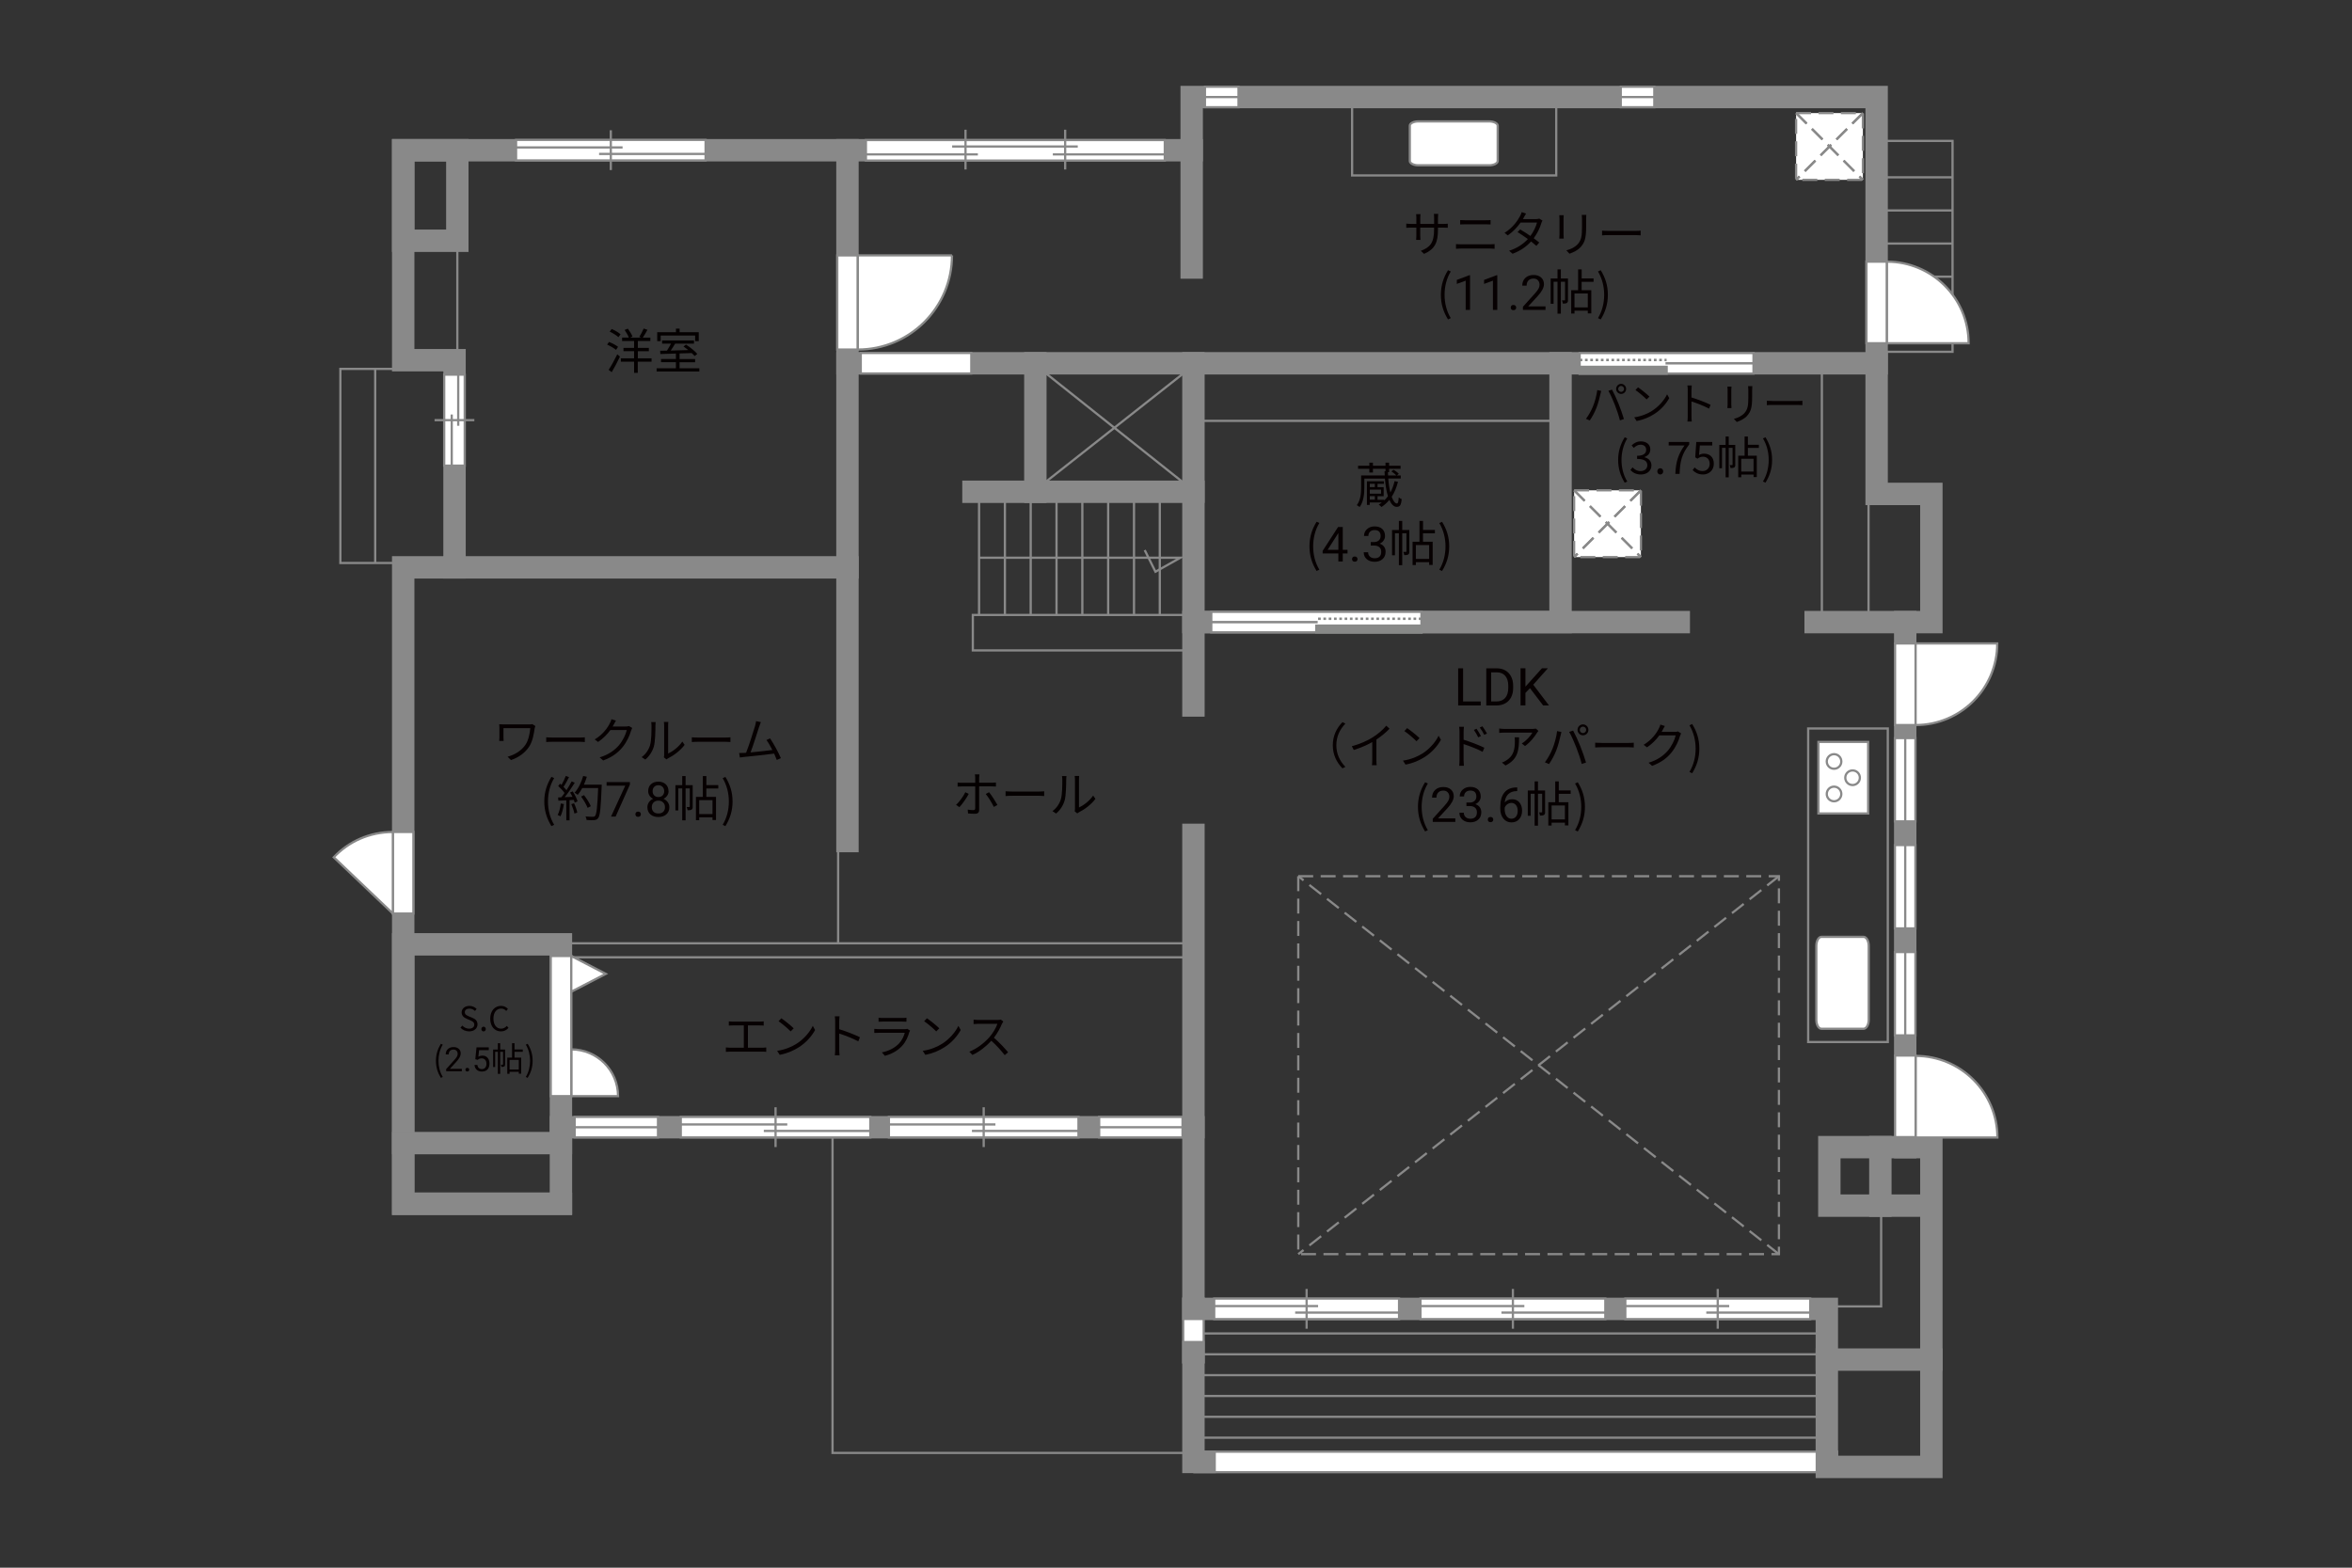 <?xml version="1.0" encoding="UTF-8"?>
<svg xmlns="http://www.w3.org/2000/svg" viewBox="0 0 630 420">
  <rect x="0" y="0" width="630" height="420" fill="#333333" stroke="none"/>
  <defs>
    <style>
      .cls-1 {
        fill: #040000;
      }

      .cls-2 {
        fill: #060001;
      }

      .cls-3, .cls-4, .cls-5, .cls-6 {
        fill: #fff;
      }

      .cls-7 {
        fill: #888988;
      }

      .cls-8, .cls-9, .cls-4, .cls-5, .cls-10, .cls-6 {
        stroke-width: .6px;
      }

      .cls-8, .cls-9, .cls-11, .cls-12, .cls-10, .cls-13, .cls-14 {
        fill: none;
      }

      .cls-8, .cls-9, .cls-6 {
        stroke-dasharray: 0 0 4 2;
      }

      .cls-8, .cls-5, .cls-11, .cls-10, .cls-14, .cls-6 {
        stroke: #898989;
      }

      .cls-9 {
        stroke: #898988;
      }

      .cls-4, .cls-12, .cls-13 {
        stroke: #888988;
      }

      .cls-11, .cls-12, .cls-13 {
        stroke-width: .65px;
      }

      .cls-13 {
        stroke-dasharray: 0 0 0 0 .71 0 0 .71;
      }

      .cls-14 {
        stroke-linecap: square;
        stroke-width: 6px;
      }
    </style>
  </defs>
  <g id="_レイヤー_1" data-name="レイヤー 1">
    <g>
      <path class="cls-2" d="m196.31,273.71h7.15c.39,0,.79-.04,1.1-.08v1.14c-.33-.04-.74-.05-1.1-.05h-3.12v5.98h3.82c.39,0,.74-.04,1.08-.08v1.18c-.35-.05-.82-.05-1.08-.05h-8.59c-.35,0-.74.01-1.14.05v-1.18c.39.05.79.08,1.14.08h3.67v-5.98h-2.93c-.25,0-.77.01-1.09.05v-1.14c.34.05.83.08,1.09.08Z"/>
      <path class="cls-2" d="m213.37,279.62c2-1.26,3.59-3.19,4.34-4.78l.62,1.11c-.88,1.62-2.41,3.39-4.37,4.63-1.3.82-2.94,1.61-5.11,2.02l-.69-1.07c2.28-.34,3.97-1.13,5.2-1.9Zm-.77-4.12l-.82.82c-.65-.68-2.28-2.07-3.24-2.72l.74-.79c.92.61,2.59,1.96,3.31,2.69Z"/>
      <path class="cls-2" d="m223.71,273.62c0-.36-.03-.95-.1-1.35h1.27c-.04.4-.09.96-.09,1.35v2.12c1.72.52,4.19,1.46,5.55,2.15l-.44,1.1c-1.42-.77-3.67-1.64-5.11-2.09.01,1.95.01,3.91.01,4.29,0,.4.03,1.1.08,1.53h-1.26c.06-.42.09-1.05.09-1.53v-7.57Z"/>
      <path class="cls-2" d="m243.58,276.46c-.35,1.29-.94,2.64-1.9,3.69-1.37,1.5-2.99,2.26-4.65,2.72l-.81-.92c1.85-.38,3.47-1.21,4.58-2.38.79-.83,1.31-1.94,1.55-2.87h-6.9c-.31,0-.81.01-1.27.04v-1.09c.48.05.92.08,1.27.08h6.85c.3,0,.57-.03.72-.1l.74.47c-.06.12-.14.29-.17.38Zm-7.07-3.74h5.11c.42,0,.87-.01,1.18-.07v1.08c-.31-.03-.75-.04-1.2-.04h-5.1c-.4,0-.82.01-1.17.04v-1.08c.34.05.75.07,1.17.07Z"/>
      <path class="cls-2" d="m252.37,279.62c2-1.26,3.59-3.19,4.34-4.78l.62,1.11c-.88,1.62-2.4,3.39-4.37,4.63-1.3.82-2.94,1.61-5.11,2.02l-.69-1.07c2.28-.34,3.96-1.13,5.2-1.9Zm-.77-4.12l-.82.82c-.65-.68-2.28-2.07-3.24-2.72l.74-.79c.92.61,2.59,1.96,3.32,2.69Z"/>
      <path class="cls-2" d="m268.41,274.21c-.44,1.12-1.26,2.64-2.18,3.81,1.37,1.17,2.95,2.86,3.8,3.89l-.91.78c-.87-1.14-2.25-2.68-3.58-3.86-1.39,1.5-3.15,2.93-5.07,3.8l-.83-.87c2.09-.82,4.02-2.37,5.36-3.86.88-1,1.83-2.54,2.16-3.61h-5.07c-.46,0-1.17.05-1.31.07v-1.18c.18.03.92.08,1.31.08h5.02c.43,0,.77-.04.97-.1l.66.51c-.08.1-.25.39-.33.57Z"/>
    </g>
  </g>
  <g id="kan">
    <line class="cls-10" x1="122.5" y1="64.5" x2="122.5" y2="96.5"/>
    <polyline class="cls-10" points="105.67 98.83 91.17 98.83 91.17 150.83 108 150.83"/>
    <line class="cls-10" x1="100.5" y1="150.83" x2="100.5" y2="98.83"/>
    <rect class="cls-10" x="362.17" y="26" width="54.68" height="21"/>
    <rect class="cls-10" x="502.67" y="37.75" width="20.33" height="56.5"/>
    <line class="cls-10" x1="523" y1="47.5" x2="504.62" y2="47.5"/>
    <line class="cls-10" x1="523" y1="56.38" x2="504.62" y2="56.38"/>
    <line class="cls-10" x1="523" y1="65.25" x2="504.62" y2="65.25"/>
    <line class="cls-10" x1="523" y1="74.12" x2="504.62" y2="74.12"/>
    <line class="cls-10" x1="523" y1="83" x2="504.62" y2="83"/>
    <line class="cls-10" x1="488" y1="97.33" x2="488" y2="166.67"/>
    <line class="cls-10" x1="500.5" y1="165" x2="500.5" y2="134.5"/>
    <rect class="cls-10" x="484.33" y="195.17" width="21.33" height="84"/>
    <rect class="cls-10" x="150.25" y="252.72" width="169.42" height="3.75"/>
    <rect class="cls-10" x="223" y="302" width="96.67" height="87.25"/>
    <line class="cls-10" x1="322.42" y1="357.25" x2="486.5" y2="357.25"/>
    <line class="cls-10" x1="322.42" y1="362.83" x2="486.5" y2="362.83"/>
    <line class="cls-10" x1="322.42" y1="368.42" x2="486.5" y2="368.42"/>
    <line class="cls-10" x1="322.42" y1="374" x2="486.5" y2="374"/>
    <line class="cls-10" x1="322.42" y1="379.58" x2="486.5" y2="379.58"/>
    <line class="cls-10" x1="322.42" y1="385.17" x2="486.5" y2="385.17"/>
    <rect class="cls-8" x="347.75" y="234.75" width="128.75" height="101.25"/>
    <line class="cls-8" x1="476.5" y1="336" x2="347.75" y2="234.75"/>
    <line class="cls-8" x1="476.5" y1="234.75" x2="347.75" y2="336"/>
    <polyline class="cls-10" points="491.25 350 503.88 350 503.88 323"/>
    <rect class="cls-10" x="260.58" y="164.75" width="58.25" height="9.5"/>
    <line class="cls-10" x1="262.25" y1="164.75" x2="262.25" y2="133.67"/>
    <line class="cls-10" x1="269.17" y1="164.75" x2="269.17" y2="133.67"/>
    <line class="cls-10" x1="276.08" y1="164.75" x2="276.08" y2="133.67"/>
    <line class="cls-10" x1="283" y1="164.75" x2="283" y2="133.67"/>
    <line class="cls-10" x1="289.91" y1="164.75" x2="289.91" y2="133.67"/>
    <line class="cls-10" x1="296.83" y1="164.75" x2="296.83" y2="133.67"/>
    <line class="cls-10" x1="303.75" y1="164.75" x2="303.75" y2="133.67"/>
    <line class="cls-10" x1="310.66" y1="164.75" x2="310.66" y2="133.67"/>
    <polyline class="cls-10" points="262.25 149.42 316.17 149.42 309.5 153.17 306.62 147.38"/>
    <line class="cls-10" x1="319.67" y1="112.75" x2="418" y2="112.75"/>
    <line class="cls-10" x1="280.38" y1="128.88" x2="316.88" y2="100.12"/>
    <line class="cls-10" x1="280.12" y1="100" x2="316.75" y2="129.12"/>
    <line class="cls-10" x1="224.5" y1="227.88" x2="224.5" y2="252.72"/>
  </g>
  <g id="_外壁" data-name="外壁">
    <polygon class="cls-5" points="319.92 394.42 319.92 388.92 492.08 388.92 492.08 394.42 319.92 394.42 319.92 394.42"/>
    <polygon class="cls-5" points="316.92 365 316.92 347.92 322.42 347.92 322.42 365 316.92 365 316.92 365"/>
    <polyline class="cls-14" points="150.25 322.5 108 322.5 108 152 121.75 152 121.75 96.5 108 96.5 108 40.25 319.2 40.25"/>
    <rect class="cls-14" x="108" y="253" width="42.25" height="69.5"/>
    <line class="cls-14" x1="150.25" y1="306.25" x2="108" y2="306.25"/>
    <polyline class="cls-14" points="150.25 302 319.67 302 319.67 350.67 489.33 350.67 489.33 393 517.33 393 517.33 307.33 490 307.33 490 323 517.33 323"/>
    <line class="cls-14" x1="503.67" y1="323" x2="503.67" y2="307.33"/>
    <polyline class="cls-14" points="510.33 307.33 510.33 166.67 486.33 166.67"/>
    <polyline class="cls-14" points="449.67 166.67 319.67 166.67 319.67 189"/>
    <line class="cls-14" x1="319.67" y1="302" x2="319.67" y2="223.67"/>
    <rect class="cls-14" x="319.67" y="97.33" width="98.33" height="69.33"/>
    <polyline class="cls-14" points="418 97.33 502.67 97.33 502.67 132.33 517.33 132.33 517.33 166.67 510.33 166.67"/>
    <polyline class="cls-14" points="502.67 97.33 502.67 26 319.2 26 319.2 71.67"/>
    <line class="cls-14" x1="227" y1="40.25" x2="227" y2="225.33"/>
    <line class="cls-14" x1="121.75" y1="152" x2="227" y2="152"/>
    <line class="cls-14" x1="319.67" y1="131.75" x2="260.75" y2="131.75"/>
    <line class="cls-14" x1="319.67" y1="97.33" x2="227" y2="97.33"/>
    <line class="cls-14" x1="277.33" y1="131.75" x2="277.33" y2="97.33"/>
    <polyline class="cls-14" points="319.67 362.25 319.67 391.67 322.67 391.67"/>
    <line class="cls-14" x1="489.33" y1="364.25" x2="517.33" y2="364.25"/>
    <rect class="cls-14" x="108" y="40.25" width="14.5" height="24.25"/>
  </g>
  <g id="_建距" data-name="建距">
    <g>
      <polygon class="cls-5" points="322.75 26 322.75 28.73 331.75 28.73 331.75 23.23 322.75 23.23 322.75 26"/>
      <line class="cls-10" x1="331.75" y1="26" x2="322.75" y2="26"/>
    </g>
    <polygon class="cls-5" points="230.56 97.33 230.56 100.06 260.17 100.06 260.17 94.56 230.56 94.56 230.56 97.33"/>
    <g>
      <polygon class="cls-5" points="434.13 26 434.13 28.73 443.12 28.73 443.12 23.23 434.13 23.23 434.13 26"/>
      <line class="cls-10" x1="443.12" y1="26" x2="434.13" y2="26"/>
    </g>
    <polygon class="cls-5" points="227 68.42 224.27 68.42 224.27 93.65 229.77 93.65 229.77 68.42 227 68.42"/>
    <path class="cls-4" d="m255,68.42h-25.22v25.23c13.93,0,25.22-11.29,25.22-25.23"/>
    <polygon class="cls-5" points="108 222.89 110.73 222.89 110.73 244.75 105.23 244.75 105.23 222.89 108 222.89"/>
    <path class="cls-5" d="m105.23,222.89v21.86l-15.83-15.08c3.99-4.22,9.56-6.77,15.83-6.77"/>
    <path class="cls-5" d="m153.02,281.14v12.52h12.53c0-6.92-5.61-12.52-12.53-12.52"/>
    <g>
      <polygon class="cls-5" points="510.33 194.25 507.6 194.25 507.6 172.39 513.11 172.39 513.11 194.25 510.33 194.25"/>
      <polygon class="cls-5" points="510.33 304.65 507.6 304.65 507.6 282.79 513.11 282.79 513.11 304.65 510.33 304.65"/>
    </g>
    <path class="cls-5" d="m513.11,194.25v-21.86h21.87c0,12.07-9.79,21.86-21.87,21.86"/>
    <polygon class="cls-5" points="502.67 70.1 499.94 70.1 499.94 91.96 505.44 91.96 505.44 70.1 502.67 70.1"/>
    <path class="cls-5" d="m505.44,70.1v21.86h21.87c0-12.07-9.79-21.86-21.87-21.86"/>
    <path class="cls-5" d="m513.15,282.89v21.86h21.87c0-12.07-9.79-21.86-21.87-21.86"/>
    <path class="cls-5" d="m377.63,33.67c0-.64,1.04-1.15,2.31-1.15h18.91c1.27,0,2.32.51,2.32,1.15v9.46c0,.64-1.04,1.16-2.32,1.16h-18.91c-1.27,0-2.31-.52-2.31-1.16v-9.46Z"/>
    <path class="cls-5" d="m487.89,275.62c-.76,0-1.37-1.08-1.37-2.42v-19.79c0-1.33.61-2.42,1.37-2.42h11.28c.76,0,1.38,1.09,1.38,2.42v19.79c0,1.33-.62,2.42-1.38,2.42h-11.28Z"/>
    <g>
      <rect class="cls-5" x="487.08" y="198.77" width="13.32" height="19.17"/>
      <path class="cls-5" d="m491.26,210.75c1.08,0,1.95.88,1.95,1.96,0,1.08-.87,1.96-1.95,1.96-1.08,0-1.96-.88-1.95-1.96,0-1.08.87-1.96,1.95-1.96Z"/>
      <path class="cls-5" d="m491.26,202.05c1.08,0,1.95.88,1.95,1.96s-.87,1.95-1.95,1.95c-1.08,0-1.95-.87-1.95-1.95s.88-1.96,1.95-1.96Z"/>
      <path class="cls-5" d="m496.23,206.41c1.08,0,1.95.88,1.95,1.95,0,1.08-.87,1.96-1.95,1.96-1.08,0-1.96-.88-1.96-1.96s.88-1.95,1.96-1.95Z"/>
    </g>
    <g>
      <polygon class="cls-5" points="121.75 124.75 124.48 124.75 124.48 100.37 118.98 100.37 118.98 124.75 121.75 124.75"/>
      <line class="cls-10" x1="116.4" y1="112.56" x2="127.06" y2="112.56"/>
      <line class="cls-10" x1="121" y1="111.05" x2="121" y2="124.75"/>
      <line class="cls-10" x1="122.74" y1="100.37" x2="122.74" y2="114.07"/>
    </g>
    <g>
      <polygon class="cls-5" points="138.23 40.25 138.23 42.98 189 42.98 189 37.48 138.23 37.48 138.23 40.25"/>
      <line class="cls-10" x1="163.61" y1="34.9" x2="163.61" y2="45.56"/>
      <line class="cls-10" x1="166.76" y1="39.5" x2="138.23" y2="39.5"/>
      <line class="cls-10" x1="189" y1="41.24" x2="160.47" y2="41.24"/>
    </g>
    <g>
      <polygon class="cls-5" points="380.75 166.64 380.75 163.91 324.45 163.91 324.45 169.41 380.75 169.41 380.75 166.64"/>
      <rect class="cls-7" x="352.6" y="167.63" width="28.15" height="1.78"/>
      <rect class="cls-12" x="352.6" y="167.63" width="28.15" height="1.78"/>
      <line class="cls-13" x1="380.75" y1="165.77" x2="352.6" y2="165.77"/>
      <path class="cls-3" d="m352.6,166.67l-28.15-.07,28.15.07Z"/>
      <line class="cls-11" x1="352.95" y1="166.67" x2="324.38" y2="166.67"/>
    </g>
    <g>
      <polygon class="cls-5" points="423.12 97.31 423.12 94.58 469.69 94.58 469.69 100.08 423.12 100.08 423.12 97.31"/>
      <rect class="cls-7" x="423.12" y="98.3" width="23.28" height="1.78"/>
      <rect class="cls-12" x="423.12" y="98.3" width="23.28" height="1.78"/>
      <line class="cls-13" x1="423.13" y1="96.44" x2="446.41" y2="96.44"/>
      <path class="cls-3" d="m446.41,97.33l23.28-.07-23.28.07Z"/>
      <line class="cls-11" x1="446.12" y1="97.33" x2="469.75" y2="97.33"/>
    </g>
    <g>
      <rect class="cls-6" x="481.1" y="30.29" width="17.89" height="17.89"/>
      <line class="cls-9" x1="498.98" y1="30.29" x2="481.1" y2="48.18"/>
      <line class="cls-8" x1="498.98" y1="30.29" x2="481.1" y2="48.18"/>
      <line class="cls-9" x1="481.1" y1="30.29" x2="498.98" y2="48.18"/>
      <line class="cls-8" x1="481.1" y1="30.29" x2="498.98" y2="48.18"/>
    </g>
    <g>
      <rect class="cls-6" x="421.64" y="131.36" width="17.89" height="17.89"/>
      <line class="cls-9" x1="439.53" y1="131.36" x2="421.64" y2="149.25"/>
      <line class="cls-8" x1="439.53" y1="131.36" x2="421.64" y2="149.25"/>
      <line class="cls-9" x1="421.64" y1="131.36" x2="439.53" y2="149.25"/>
      <line class="cls-8" x1="421.64" y1="131.36" x2="439.53" y2="149.25"/>
    </g>
    <g>
      <polygon class="cls-5" points="150.25 256.12 147.52 256.12 147.52 293.67 153.02 293.67 153.02 256.12 150.25 256.12"/>
      <polygon class="cls-5" points="153.02 256.12 162.26 260.91 153.02 265.7 153.02 256.12"/>
    </g>
    <g>
      <polygon class="cls-5" points="231.94 40.25 231.94 37.52 312 37.52 312 43.02 231.94 43.02 231.94 40.25"/>
      <line class="cls-10" x1="282.01" y1="41.36" x2="312" y2="41.36"/>
      <line class="cls-10" x1="231.93" y1="41.36" x2="261.93" y2="41.36"/>
      <line class="cls-10" x1="255.04" y1="39.25" x2="288.69" y2="39.25"/>
      <line class="cls-10" x1="258.62" y1="45.41" x2="258.62" y2="34.75"/>
      <line class="cls-10" x1="285.31" y1="45.41" x2="285.31" y2="34.75"/>
    </g>
    <g>
      <polygon class="cls-5" points="182.35 302 182.35 304.73 233.12 304.73 233.12 299.23 182.35 299.23 182.35 302"/>
      <line class="cls-10" x1="207.74" y1="296.65" x2="207.74" y2="307.31"/>
      <line class="cls-10" x1="210.88" y1="301.25" x2="182.35" y2="301.25"/>
      <line class="cls-10" x1="233.12" y1="302.99" x2="204.59" y2="302.99"/>
    </g>
    <g>
      <polygon class="cls-5" points="238.1 302 238.1 304.73 288.88 304.73 288.88 299.23 238.1 299.23 238.1 302"/>
      <line class="cls-10" x1="263.49" y1="296.65" x2="263.49" y2="307.31"/>
      <line class="cls-10" x1="266.63" y1="301.25" x2="238.1" y2="301.25"/>
      <line class="cls-10" x1="288.88" y1="302.99" x2="260.34" y2="302.99"/>
    </g>
    <g>
      <polygon class="cls-5" points="325.23 350.67 325.23 353.4 374.75 353.4 374.75 347.9 325.23 347.9 325.23 350.67"/>
      <line class="cls-10" x1="349.99" y1="345.32" x2="349.99" y2="355.98"/>
      <line class="cls-10" x1="353.06" y1="349.91" x2="325.23" y2="349.91"/>
      <line class="cls-10" x1="374.75" y1="351.66" x2="346.92" y2="351.66"/>
    </g>
    <g>
      <polygon class="cls-5" points="380.48 350.67 380.48 353.4 430 353.4 430 347.9 380.48 347.9 380.48 350.67"/>
      <line class="cls-10" x1="405.24" y1="345.32" x2="405.24" y2="355.98"/>
      <line class="cls-10" x1="408.31" y1="349.91" x2="380.48" y2="349.91"/>
      <line class="cls-10" x1="430" y1="351.66" x2="402.17" y2="351.66"/>
    </g>
    <g>
      <polygon class="cls-5" points="435.35 350.67 435.35 353.4 484.88 353.4 484.88 347.9 435.35 347.9 435.35 350.67"/>
      <line class="cls-10" x1="460.11" y1="345.32" x2="460.11" y2="355.98"/>
      <line class="cls-10" x1="463.18" y1="349.91" x2="435.35" y2="349.91"/>
      <line class="cls-10" x1="484.88" y1="351.66" x2="457.04" y2="351.66"/>
    </g>
    <g>
      <polygon class="cls-5" points="153.92 302 153.92 304.73 176.25 304.73 176.25 299.23 153.92 299.23 153.92 302"/>
      <line class="cls-10" x1="176.25" y1="302" x2="153.92" y2="302"/>
    </g>
    <g>
      <polygon class="cls-5" points="294.42 302 294.42 304.73 316.75 304.73 316.75 299.23 294.42 299.23 294.42 302"/>
      <line class="cls-10" x1="316.75" y1="302" x2="294.42" y2="302"/>
    </g>
    <g>
      <polygon class="cls-5" points="510.33 277.39 513.06 277.39 513.06 255.06 507.56 255.06 507.56 277.39 510.33 277.39"/>
      <line class="cls-10" x1="510.33" y1="255.06" x2="510.33" y2="277.39"/>
    </g>
    <g>
      <polygon class="cls-5" points="510.33 248.73 513.06 248.73 513.06 226.4 507.56 226.4 507.56 248.73 510.33 248.73"/>
      <line class="cls-10" x1="510.33" y1="226.4" x2="510.33" y2="248.73"/>
    </g>
    <g>
      <polygon class="cls-5" points="510.33 220.06 513.06 220.06 513.06 197.73 507.56 197.73 507.56 220.06 510.33 220.06"/>
      <line class="cls-10" x1="510.33" y1="197.73" x2="510.33" y2="220.06"/>
    </g>
  </g>
  <g id="_文字" data-name="文字">
    <g>
      <path class="cls-2" d="m391.9,187.93h4.72v1.07h-6.04v-9.95h1.32v8.88Z"/>
      <path class="cls-2" d="m398.11,189v-9.95h2.81c.87,0,1.63.19,2.3.57.67.38,1.18.93,1.54,1.63s.55,1.52.55,2.43v.64c0,.94-.18,1.76-.54,2.47s-.88,1.25-1.55,1.63-1.46.57-2.35.58h-2.76Zm1.31-8.88v7.81h1.38c1.01,0,1.8-.31,2.36-.94.56-.63.84-1.53.84-2.69v-.58c0-1.13-.27-2.01-.8-2.64-.53-.63-1.28-.95-2.26-.95h-1.53Z"/>
      <path class="cls-2" d="m409.82,184.37l-1.22,1.26v3.36h-1.31v-9.95h1.31v4.92l4.42-4.92h1.59l-3.92,4.4,4.22,5.56h-1.57l-3.53-4.63Z"/>
      <path class="cls-2" d="m359.59,193.47l.78.4c-1.5,1.55-2.42,3.47-2.42,5.79s.92,4.24,2.42,5.79l-.78.4c-1.56-1.59-2.59-3.65-2.59-6.19s1.03-4.6,2.59-6.19Z"/>
      <path class="cls-2" d="m367.77,197.48c1.35-.84,2.65-1.98,3.55-3.06l.87.81c-.99,1.03-2.18,2.02-3.51,2.9v5.49c0,.49.03,1.13.08,1.39h-1.27c.04-.25.08-.9.08-1.39v-4.81c-1.37.78-3.15,1.56-4.95,2.12l-.52-1.01c2.25-.61,4.24-1.52,5.68-2.43Z"/>
      <path class="cls-2" d="m381,201.88c2-1.26,3.59-3.19,4.34-4.78l.62,1.1c-.88,1.62-2.41,3.39-4.37,4.63-1.3.82-2.94,1.61-5.11,2.02l-.69-1.07c2.28-.34,3.97-1.13,5.2-1.9Zm-.77-4.12l-.82.82c-.65-.68-2.27-2.07-3.24-2.72l.74-.79c.92.61,2.59,1.96,3.32,2.69Z"/>
      <path class="cls-2" d="m390.94,196.06c0-.36-.03-.95-.1-1.35h1.29c-.05.4-.09.96-.09,1.35v2.12c1.72.53,4.17,1.46,5.55,2.15l-.46,1.1c-1.4-.77-3.65-1.62-5.1-2.08v4.28c0,.42.04,1.12.08,1.53h-1.25c.05-.42.08-1.05.08-1.53v-7.57Zm5.75,1.14l-.74.34c-.33-.68-.73-1.39-1.16-1.98l.71-.32c.33.48.88,1.35,1.18,1.96Zm1.61-.69l-.73.36c-.35-.69-.77-1.38-1.21-1.95l.71-.34c.34.45.91,1.33,1.22,1.92Z"/>
      <path class="cls-2" d="m411.72,196.28c-.52.88-1.75,2.56-3.24,3.59l-.86-.69c1.2-.69,2.42-2.11,2.85-2.91h-7.41c-.48,0-.98.03-1.48.08v-1.18c.46.06,1,.12,1.48.12h7.46c.25,0,.71-.04.91-.08l.64.61c-.09.13-.26.33-.35.47Zm-8.46,8.8l-.96-.78c.36-.12.81-.32,1.17-.58,2.02-1.23,2.3-3.08,2.3-5.25,0-.31-.01-.6-.05-.94h1.17c0,3.52-.31,5.9-3.63,7.55Z"/>
      <path class="cls-2" d="m417.08,195.86l1.16.25c-.08.29-.18.66-.23.94-.18.82-.64,2.74-1.18,4.07-.48,1.2-1.18,2.54-1.91,3.58l-1.11-.47c.82-1.08,1.55-2.44,2-3.54.56-1.34,1.11-3.32,1.27-4.82Zm3.24.22l1.05-.35c.52.94,1.35,2.73,1.9,4.11.53,1.29,1.22,3.28,1.56,4.45l-1.16.38c-.32-1.33-.92-3.08-1.47-4.47-.52-1.34-1.31-3.15-1.88-4.11Zm3.69-2.01c.79,0,1.46.66,1.46,1.47s-.66,1.46-1.46,1.46-1.46-.65-1.46-1.46.65-1.47,1.46-1.47Zm0,2.33c.47,0,.86-.39.86-.86s-.39-.87-.86-.87-.86.39-.86.87.38.86.86.86Z"/>
      <path class="cls-2" d="m429.1,199.04h7.12c.65,0,1.12-.04,1.4-.06v1.27c-.26-.01-.81-.06-1.39-.06h-7.14c-.72,0-1.4.03-1.81.06v-1.27c.39.03,1.08.06,1.81.06Z"/>
      <path class="cls-2" d="m445.38,195.53c-.09.18-.19.36-.31.55h3.52c.35,0,.64-.04.84-.13l.87.53c-.1.18-.23.48-.3.69-.35,1.31-1.16,3.07-2.31,4.47-1.18,1.44-2.73,2.64-5.17,3.54l-.94-.84c2.38-.7,4-1.89,5.19-3.26,1.01-1.2,1.81-2.87,2.08-4.06h-4.39c-.79,1.09-1.88,2.25-3.3,3.2l-.9-.68c2.24-1.34,3.52-3.22,4.08-4.39.13-.22.33-.69.4-1.03l1.21.39c-.22.34-.46.78-.57,1.03Z"/>
      <path class="cls-2" d="m452.53,206.81c1.12-1.85,1.66-4.04,1.66-6.25s-.55-4.39-1.66-6.25l.73-.34c1.21,1.94,1.92,4.04,1.92,6.59s-.71,4.65-1.92,6.6l-.73-.35Z"/>
      <path class="cls-2" d="m379.81,216.16c0-2.55.71-4.65,1.91-6.59l.74.34c-1.13,1.86-1.66,4.04-1.66,6.25s.53,4.41,1.66,6.25l-.74.35c-1.2-1.95-1.91-4.04-1.91-6.6Z"/>
      <path class="cls-2" d="m389.83,220.2h-6.06v-.84l3.2-3.55c.47-.54.8-.97.98-1.31.18-.34.27-.68.27-1.04,0-.48-.15-.88-.44-1.19-.29-.31-.68-.46-1.17-.46-.58,0-1.04.17-1.36.5s-.49.79-.49,1.39h-1.17c0-.85.27-1.54.82-2.06s1.28-.79,2.2-.79c.86,0,1.54.23,2.04.68.5.45.75,1.05.75,1.8,0,.91-.58,1.99-1.74,3.25l-2.48,2.68h4.64v.96Z"/>
      <path class="cls-2" d="m392.78,215.01h.88c.55,0,.99-.15,1.31-.44.32-.28.48-.67.48-1.15,0-1.08-.54-1.62-1.62-1.62-.51,0-.91.14-1.22.43-.3.29-.45.67-.45,1.15h-1.17c0-.73.27-1.34.8-1.83.54-.48,1.21-.73,2.04-.73.87,0,1.56.23,2.05.69.5.46.74,1.1.74,1.92,0,.4-.13.79-.39,1.17-.26.38-.62.66-1.06.84.51.16.9.43,1.18.8.28.37.42.83.42,1.37,0,.83-.27,1.49-.81,1.97-.54.49-1.25.73-2.11.73s-1.57-.24-2.12-.71-.82-1.09-.82-1.86h1.18c0,.49.16.88.48,1.17s.74.44,1.28.44c.57,0,1-.15,1.3-.44.3-.3.45-.72.45-1.28s-.17-.95-.5-1.24c-.33-.29-.81-.44-1.43-.44h-.88v-.96Z"/>
      <path class="cls-2" d="m398.52,219.58c0-.2.06-.37.18-.51.12-.13.3-.2.54-.2s.42.07.55.2c.12.14.19.3.19.51s-.06.36-.19.49-.31.2-.55.2-.42-.07-.54-.2-.18-.29-.18-.49Z"/>
      <path class="cls-2" d="m406.4,210.95v1h-.22c-.91.02-1.64.29-2.18.81-.54.52-.86,1.26-.94,2.21.49-.56,1.15-.84,1.99-.84s1.45.28,1.93.85c.48.57.72,1.3.72,2.2,0,.95-.26,1.71-.78,2.29s-1.21.86-2.08.86-1.6-.34-2.15-1.02c-.55-.68-.83-1.55-.83-2.62v-.45c0-1.7.36-3,1.09-3.9s1.81-1.36,3.24-1.38h.21Zm-1.54,4.16c-.4,0-.77.12-1.11.36-.34.24-.57.54-.71.91v.43c0,.76.17,1.38.51,1.84.34.47.77.7,1.28.7s.94-.19,1.25-.58c.3-.39.45-.9.45-1.53s-.15-1.15-.46-1.54c-.31-.39-.71-.59-1.22-.59Z"/>
      <path class="cls-2" d="m413.87,217.52c0,.39-.05.65-.3.81s-.58.18-1.08.18c-.03-.25-.13-.62-.25-.87.35.01.61.01.71,0,.1,0,.13-.03.13-.13v-4.86h-1.12v8.55h-.9v-8.55h-1.05v5.9h-.78v-6.77h1.83v-2.44h.9v2.44h1.9v5.75Zm3.65-4.85v2.25h2.59v6.21h-.94v-.73h-3.56v.77h-.88v-6.25h1.85v-5.58h.95v2.42h3.19v.91h-3.19Zm1.65,3.13h-3.56v3.72h3.56v-3.72Z"/>
      <path class="cls-2" d="m421.89,222.41c1.12-1.85,1.66-4.04,1.66-6.25s-.55-4.39-1.66-6.25l.73-.34c1.21,1.94,1.92,4.04,1.92,6.59s-.71,4.65-1.92,6.6l-.73-.35Z"/>
    </g>
    <g>
      <path class="cls-2" d="m143.22,195.11c-.23,1.53-.51,3.38-1.44,4.85-1.05,1.66-2.83,2.99-4.93,3.67l-.88-.9c1.91-.51,3.77-1.64,4.84-3.3.74-1.16,1.1-2.82,1.23-4.35h-7.18v2.6c0,.19.01.52.04.83h-1.18c.04-.31.05-.59.05-.83v-2.77c0-.3-.01-.59-.05-.87.35.03.83.04,1.39.04h6.67c.29,0,.6-.03.82-.08l.79.51c-.05.13-.14.48-.17.61Z"/>
      <path class="cls-2" d="m148.13,197.6h7.12c.65,0,1.12-.04,1.4-.07v1.27c-.26-.01-.81-.07-1.39-.07h-7.14c-.72,0-1.4.03-1.81.07v-1.27c.39.03,1.08.07,1.81.07Z"/>
      <path class="cls-2" d="m164.41,194.09c-.09.18-.19.36-.31.55h3.52c.35,0,.64-.04.85-.13l.87.53c-.1.18-.23.48-.3.69-.35,1.31-1.16,3.07-2.31,4.47-1.18,1.44-2.73,2.64-5.17,3.54l-.94-.84c2.38-.7,4-1.89,5.19-3.26,1.01-1.2,1.81-2.87,2.08-4.06h-4.39c-.79,1.09-1.89,2.25-3.3,3.2l-.9-.68c2.24-1.34,3.52-3.22,4.08-4.39.13-.22.33-.69.4-1.03l1.21.39c-.22.34-.46.78-.57,1.03Z"/>
      <path class="cls-2" d="m174.12,199.63c.38-1.18.39-3.78.39-5.23,0-.39-.04-.68-.09-.95h1.2c-.01.16-.06.55-.06.94,0,1.44-.05,4.23-.4,5.53-.39,1.39-1.22,2.67-2.31,3.58l-.98-.66c1.09-.78,1.87-1.94,2.26-3.2Zm3.78,2.54v-7.79c0-.49-.06-.87-.08-.96h1.2c-.01.09-.05.47-.05.96v7.5c1.2-.55,2.8-1.73,3.8-3.2l.61.88c-1.12,1.52-2.93,2.86-4.43,3.6-.21.12-.35.22-.44.3l-.69-.57c.05-.21.09-.47.09-.73Z"/>
      <path class="cls-2" d="m187.13,197.6h7.12c.65,0,1.12-.04,1.4-.07v1.27c-.26-.01-.81-.07-1.39-.07h-7.14c-.72,0-1.4.03-1.81.07v-1.27c.39.03,1.08.07,1.81.07Z"/>
      <path class="cls-2" d="m203.35,194.68c-.38,1.22-1.66,5.21-2.31,6.9,1.91-.18,4.41-.46,5.84-.65-.52-1.03-1.1-2.04-1.59-2.67l.98-.44c.92,1.34,2.34,3.95,2.89,5.29l-1.09.49c-.17-.47-.42-1.07-.71-1.7-2,.26-6.36.74-8.1.9-.33.03-.7.09-1.08.14l-.2-1.21c.39.01.83,0,1.21-.01.2-.01.42-.03.65-.04.73-1.79,2.05-5.95,2.42-7.23.16-.6.21-.91.25-1.25l1.3.26c-.13.32-.27.66-.44,1.21Z"/>
      <path class="cls-2" d="m145.79,214.72c0-2.55.72-4.65,1.91-6.59l.74.34c-1.13,1.86-1.66,4.04-1.66,6.25s.53,4.41,1.66,6.25l-.74.35c-1.2-1.95-1.91-4.04-1.91-6.6Z"/>
      <path class="cls-2" d="m151.04,215.41c-.18,1.22-.49,2.47-.92,3.3-.16-.12-.55-.3-.75-.36.43-.79.7-1.95.84-3.09l.83.16Zm2.38-3.37c.53.83,1.1,1.94,1.29,2.64l-.77.36c-.05-.22-.13-.47-.25-.74l-1.13.06v5.41h-.87v-5.36l-2.12.1-.08-.87c.26,0,.56-.01.86-.03.29-.34.58-.73.87-1.16-.4-.58-1.09-1.31-1.7-1.86l.49-.64c.13.1.26.22.39.34.43-.73.88-1.7,1.16-2.42l.86.33c-.44.87-.99,1.91-1.48,2.61.31.31.58.62.79.9.53-.82,1.03-1.66,1.39-2.37l.83.36c-.75,1.22-1.79,2.76-2.69,3.87.65-.03,1.37-.07,2.08-.09-.19-.4-.42-.81-.64-1.16l.72-.31Zm.34,3.16c.38.79.75,1.82.87,2.5l-.77.26c-.12-.68-.48-1.72-.83-2.52l.73-.23Zm7.4-4.48c-.23,5.82-.42,7.84-.95,8.48-.3.38-.58.47-1.08.52-.43.04-1.22.03-2-.03-.03-.27-.13-.69-.31-.95.87.08,1.66.08,1.99.08.25,0,.42-.03.56-.2.43-.44.65-2.42.85-7.49h-4.26c-.36.69-.78,1.31-1.21,1.82-.18-.16-.61-.44-.85-.57,1-1.08,1.83-2.78,2.31-4.5l.98.22c-.22.73-.48,1.44-.79,2.12h4.77v.49Zm-3.76,5.72c-.3-.79-1.03-2.08-1.75-3.03l.78-.38c.73.91,1.51,2.15,1.82,2.96l-.85.44Z"/>
      <path class="cls-2" d="m168.73,210.19l-3.83,8.58h-1.23l3.81-8.28h-5v-.96h6.25v.66Z"/>
      <path class="cls-2" d="m170.2,218.15c0-.2.06-.37.18-.51.12-.13.3-.2.54-.2s.42.07.55.2c.12.14.19.3.19.51s-.06.36-.19.49-.31.2-.55.2-.42-.07-.54-.2-.18-.29-.18-.49Z"/>
      <path class="cls-2" d="m179.08,211.94c0,.46-.12.87-.37,1.23s-.57.64-.99.84c.48.21.86.51,1.15.91s.42.85.42,1.35c0,.8-.27,1.44-.81,1.91s-1.25.71-2.13.71-1.6-.24-2.14-.71c-.54-.48-.8-1.11-.8-1.91,0-.5.14-.95.41-1.35s.65-.71,1.13-.91c-.41-.2-.73-.48-.97-.84-.24-.36-.36-.77-.36-1.22,0-.78.25-1.4.75-1.85.5-.46,1.16-.69,1.97-.69s1.47.23,1.97.69.75,1.08.75,1.85Zm-.96,4.31c0-.52-.16-.94-.49-1.26s-.76-.49-1.29-.49-.95.16-1.27.48c-.32.32-.48.75-.48,1.27s.16.94.47,1.24.74.45,1.3.45.98-.15,1.29-.45c.31-.3.47-.71.47-1.24Zm-1.76-5.88c-.46,0-.83.14-1.12.43s-.43.67-.43,1.16.14.85.42,1.14.66.43,1.13.43.85-.14,1.13-.43.42-.67.42-1.14-.15-.85-.44-1.15c-.29-.3-.66-.44-1.11-.44Z"/>
      <path class="cls-2" d="m185.55,216.09c0,.39-.05.65-.3.81-.25.16-.58.18-1.08.18-.03-.25-.13-.62-.25-.87.35.01.61.01.71,0,.1,0,.13-.03.13-.13v-4.86h-1.12v8.55h-.9v-8.55h-1.05v5.9h-.78v-6.77h1.83v-2.44h.9v2.44h1.9v5.75Zm3.65-4.85v2.25h2.59v6.21h-.94v-.73h-3.56v.77h-.88v-6.25h1.85v-5.58h.95v2.42h3.19v.91h-3.19Zm1.65,3.13h-3.56v3.72h3.56v-3.72Z"/>
      <path class="cls-2" d="m193.57,220.98c1.12-1.85,1.66-4.04,1.66-6.25s-.55-4.39-1.66-6.25l.73-.34c1.21,1.94,1.92,4.04,1.92,6.59s-.71,4.65-1.92,6.6l-.73-.35Z"/>
    </g>
    <g>
      <path class="cls-2" d="m123.33,275.34l.5-.57c.47.5,1.13.82,1.82.82.86,0,1.39-.43,1.39-1.08s-.48-.89-1.1-1.17l-.95-.41c-.61-.26-1.34-.73-1.34-1.69,0-1.02.88-1.75,2.08-1.75.78,0,1.48.33,1.94.82l-.44.53c-.4-.38-.89-.62-1.5-.62-.75,0-1.23.38-1.23.97,0,.64.58.88,1.09,1.1l.95.4c.77.33,1.36.78,1.36,1.76,0,1.04-.86,1.87-2.24,1.87-.94,0-1.74-.38-2.31-.98Z"/>
      <path class="cls-2" d="m128.94,275.7c0-.38.27-.64.59-.64s.59.26.59.64-.27.62-.59.62-.59-.25-.59-.62Z"/>
      <path class="cls-2" d="m131.31,272.91c0-2.13,1.25-3.43,2.93-3.43.8,0,1.43.4,1.81.82l-.45.54c-.34-.37-.78-.63-1.35-.63-1.25,0-2.08,1.03-2.08,2.67s.79,2.71,2.05,2.71c.63,0,1.11-.28,1.53-.74l.46.52c-.52.6-1.17.95-2.03.95-1.64,0-2.87-1.27-2.87-3.41Z"/>
      <path class="cls-2" d="m116.77,284.2c0-1.76.5-3.22,1.32-4.56l.51.23c-.78,1.29-1.15,2.8-1.15,4.33s.37,3.05,1.15,4.33l-.51.24c-.83-1.35-1.32-2.8-1.32-4.57Z"/>
      <path class="cls-2" d="m123.7,287h-4.19v-.58l2.21-2.46c.33-.37.55-.67.68-.91.12-.23.19-.47.19-.72,0-.33-.1-.61-.3-.82s-.47-.32-.81-.32c-.4,0-.72.12-.94.34-.22.23-.34.55-.34.96h-.81c0-.59.19-1.07.57-1.43s.89-.54,1.52-.54c.59,0,1.06.16,1.41.47.35.31.52.73.52,1.25,0,.63-.4,1.38-1.2,2.25l-1.71,1.86h3.21v.66Z"/>
      <path class="cls-2" d="m124.67,286.58c0-.14.04-.26.12-.35s.21-.14.38-.14.29.05.38.14.13.21.13.35-.04.25-.13.34-.21.14-.38.14-.29-.05-.38-.14-.12-.2-.12-.34Z"/>
      <path class="cls-2" d="m127.31,283.79l.33-3.19h3.28v.75h-2.59l-.19,1.74c.31-.18.67-.28,1.07-.28.58,0,1.05.19,1.39.58.34.39.51.91.51,1.56s-.18,1.18-.53,1.56c-.36.38-.85.57-1.49.57-.57,0-1.03-.16-1.38-.47-.36-.31-.56-.75-.61-1.3h.77c.05.37.18.64.39.83.21.19.49.28.83.28.38,0,.67-.13.89-.39s.32-.61.32-1.07c0-.43-.12-.77-.35-1.03-.23-.26-.54-.39-.93-.39-.35,0-.63.08-.83.23l-.22.18-.65-.17Z"/>
      <path class="cls-2" d="m135.29,285.15c0,.27-.04.45-.21.56-.17.11-.41.13-.75.13-.02-.17-.09-.43-.17-.6.24,0,.42,0,.5,0,.07,0,.09-.02.09-.09v-3.37h-.77v5.92h-.62v-5.92h-.73v4.09h-.54v-4.69h1.27v-1.69h.62v1.69h1.31v3.98Zm2.53-3.36v1.56h1.79v4.3h-.65v-.5h-2.47v.53h-.61v-4.33h1.28v-3.86h.66v1.67h2.21v.63h-2.21Zm1.14,2.17h-2.47v2.58h2.47v-2.58Z"/>
      <path class="cls-2" d="m140.84,288.53c.77-1.28,1.15-2.8,1.15-4.33s-.38-3.04-1.15-4.33l.5-.23c.84,1.34,1.33,2.8,1.33,4.56s-.5,3.22-1.33,4.57l-.5-.24Z"/>
    </g>
    <g>
      <path class="cls-2" d="m374.46,129.08c-.39,1.55-.95,2.89-1.69,4.02.44,1.2.96,1.79,1.4,1.79.27-.01.42-.35.49-1.65.21.2.55.42.79.48-.16,1.74-.52,2.07-1.35,2.07-.75,0-1.42-.65-1.95-1.86-.61.74-1.31,1.38-2.11,1.9-.14-.17-.52-.49-.74-.65.3-.17.58-.36.84-.57h-3.25v.66h-.75v-6.33h4.54v.68h-1.7v.9h1.65v2.42h-1.65v.95h1.79v.19c.36-.34.7-.73,1-1.14-.38-1.22-.65-2.82-.81-4.73h-5.51v2.39c0,1.61-.17,3.81-1.27,5.25-.16-.16-.53-.4-.75-.51,1.04-1.37,1.16-3.29,1.16-4.76v-3.21h6.32c-.03-.36-.04-.74-.05-1.12h.26v-.66h-3.37v.99h-.96v-.99h-3.02v-.82h3.02v-.82h.96v.82h3.37v-.82h.96v.82h3.07v.82h-3.07v.92h-.31c.01.3.03.58.04.86h2.22c-.31-.34-.86-.78-1.34-1.08l.57-.43c.52.27,1.12.74,1.42,1.08l-.52.43h1.04v.83h-3.34c.1,1.5.31,2.74.56,3.74.49-.9.86-1.92,1.13-3.04l.91.18Zm-7.55.53v.9h1.35v-.9h-1.35Zm3.02,1.56h-3.02v1.1h3.02v-1.1Zm-3.02,2.7h1.35v-.95h-1.35v.95Z"/>
      <path class="cls-2" d="m350.75,146.37c0-2.55.71-4.65,1.91-6.59l.74.34c-1.13,1.86-1.66,4.04-1.66,6.25s.53,4.41,1.66,6.25l-.74.35c-1.2-1.95-1.91-4.04-1.91-6.6Z"/>
      <path class="cls-2" d="m359.67,147.31h1.28v.96h-1.28v2.15h-1.18v-2.15h-4.21v-.69l4.14-6.4h1.25v6.14Zm-4.06,0h2.88v-4.53l-.14.25-2.74,4.28Z"/>
      <path class="cls-2" d="m362.16,149.8c0-.2.06-.37.18-.51.12-.14.3-.2.54-.2s.42.07.55.2c.12.14.19.3.19.51s-.06.36-.19.49c-.12.13-.31.2-.55.2s-.42-.07-.54-.2c-.12-.13-.18-.29-.18-.49Z"/>
      <path class="cls-2" d="m367.14,145.22h.88c.55,0,.99-.15,1.31-.44s.48-.67.48-1.15c0-1.08-.54-1.62-1.62-1.62-.51,0-.91.15-1.21.43-.3.29-.45.67-.45,1.15h-1.17c0-.73.27-1.34.8-1.83.54-.48,1.21-.73,2.04-.73.87,0,1.56.23,2.05.69s.74,1.1.74,1.92c0,.4-.13.79-.39,1.17-.26.38-.62.66-1.06.84.51.16.9.43,1.18.8.28.37.42.83.42,1.36,0,.83-.27,1.49-.81,1.97-.54.49-1.25.73-2.11.73s-1.57-.23-2.12-.7-.82-1.09-.82-1.86h1.18c0,.49.16.88.48,1.17s.74.44,1.28.44c.57,0,1-.15,1.3-.44.3-.3.45-.72.45-1.28s-.17-.95-.5-1.24-.81-.44-1.43-.44h-.88v-.96Z"/>
      <path class="cls-2" d="m377.51,147.74c0,.39-.05.65-.3.81-.25.16-.58.18-1.08.18-.03-.25-.13-.62-.25-.87.35.01.61.01.71,0,.1,0,.13-.03.13-.13v-4.86h-1.12v8.55h-.9v-8.55h-1.05v5.9h-.78v-6.77h1.83v-2.44h.9v2.44h1.9v5.75Zm3.65-4.85v2.25h2.59v6.21h-.94v-.73h-3.56v.77h-.88v-6.25h1.85v-5.58h.95v2.42h3.18v.91h-3.18Zm1.65,3.13h-3.56v3.72h3.56v-3.72Z"/>
      <path class="cls-2" d="m385.53,152.63c1.12-1.85,1.66-4.04,1.66-6.25s-.55-4.39-1.66-6.25l.73-.34c1.21,1.94,1.92,4.04,1.92,6.59s-.71,4.65-1.92,6.6l-.73-.35Z"/>
    </g>
    <g>
      <path class="cls-2" d="m381.45,68.02l-.87-.82c2.37-.91,3.55-2.03,3.55-5.67v-.55h-3.71v2.11c0,.48.04,1.05.05,1.18h-1.14c.01-.13.05-.69.05-1.18v-2.11h-1.4c-.56,0-1.14.04-1.3.05v-1.13c.12.03.75.09,1.3.09h1.4v-1.66c0-.27-.01-.65-.05-.95h1.16c-.01.13-.06.49-.06.95v1.66h3.71v-1.62c0-.51-.04-.94-.07-1.07h1.17c-.01.13-.07.56-.07,1.07v1.62h1.43c.57,0,1.01-.04,1.2-.06v1.09c-.14-.01-.62-.04-1.2-.04h-1.43v.47c0,3.46-.74,5.24-3.72,6.57Z"/>
      <path class="cls-2" d="m391.37,65.46h7.79c.39,0,.81-.03,1.18-.06v1.25c-.39-.04-.83-.07-1.18-.07h-7.79c-.47,0-.92.04-1.37.07v-1.25c.44.03.9.06,1.37.06Zm1.04-6.45h5.56c.47,0,.92-.01,1.29-.05v1.17c-.36-.03-.86-.04-1.29-.04h-5.56c-.46,0-.88.03-1.29.04v-1.17c.42.03.86.05,1.29.05Z"/>
      <path class="cls-2" d="m408.19,58.23c-.08.16-.17.31-.27.47h3.52c.35,0,.64-.05.86-.13l.86.52c-.12.18-.23.49-.31.7-.34,1.2-1.04,2.72-2.03,4.04.55.4,1.07.81,1.48,1.14l-.77.9c-.39-.35-.88-.75-1.42-1.18-1.16,1.29-2.76,2.48-4.95,3.3l-.94-.81c2.2-.68,3.86-1.87,5.03-3.13-.94-.68-1.92-1.35-2.76-1.87l.7-.71c.86.49,1.83,1.12,2.74,1.75.84-1.13,1.51-2.54,1.77-3.6h-4.39c-.83,1.17-1.99,2.44-3.44,3.45l-.87-.68c2.24-1.39,3.56-3.34,4.17-4.52.13-.23.34-.69.42-1.03l1.18.38c-.22.34-.46.78-.59,1.01Z"/>
      <path class="cls-2" d="m418.81,58.6v4.34c0,.33.03.75.05.99h-1.2c.03-.19.06-.61.06-1v-4.33c0-.23-.03-.69-.05-.94h1.18c-.03.25-.05.62-.05.94Zm6.05.09v2.11c0,3.12-.43,4.15-1.37,5.27-.85,1.01-2.15,1.57-3.09,1.9l-.84-.9c1.2-.3,2.3-.82,3.11-1.73.92-1.08,1.08-2.13,1.08-4.59v-2.05c0-.44-.03-.81-.07-1.13h1.22c-.03.32-.04.69-.04,1.13Z"/>
      <path class="cls-2" d="m430.94,61.86h7.12c.65,0,1.12-.04,1.4-.07v1.27c-.26-.01-.81-.07-1.39-.07h-7.14c-.71,0-1.4.03-1.81.07v-1.27c.39.03,1.08.07,1.81.07Z"/>
      <path class="cls-2" d="m385.95,78.98c0-2.55.71-4.65,1.91-6.59l.74.34c-1.13,1.86-1.66,4.04-1.66,6.25s.53,4.41,1.66,6.25l-.74.35c-1.2-1.95-1.91-4.04-1.91-6.6Z"/>
      <path class="cls-2" d="m393.77,83.02h-1.18v-7.83l-2.37.87v-1.07l3.36-1.26h.18v9.29Z"/>
      <path class="cls-2" d="m401.07,83.02h-1.18v-7.83l-2.37.87v-1.07l3.36-1.26h.18v9.29Z"/>
      <path class="cls-2" d="m404.66,82.41c0-.2.06-.37.18-.51s.3-.2.54-.2.42.07.55.2.19.3.19.51-.06.36-.19.49c-.12.13-.31.2-.55.2s-.42-.07-.54-.2c-.12-.13-.18-.29-.18-.49Z"/>
      <path class="cls-2" d="m413.99,83.02h-6.06v-.84l3.2-3.55c.47-.54.8-.97.98-1.31s.27-.68.27-1.04c0-.48-.15-.88-.44-1.19s-.68-.46-1.17-.46c-.58,0-1.04.17-1.36.5-.32.33-.49.79-.49,1.39h-1.17c0-.85.27-1.54.82-2.06.55-.52,1.28-.79,2.2-.79.86,0,1.54.23,2.04.68.5.45.75,1.05.75,1.8,0,.91-.58,1.99-1.74,3.25l-2.48,2.69h4.64v.96Z"/>
      <path class="cls-2" d="m420,80.35c0,.39-.05.65-.3.81-.25.16-.58.18-1.08.18-.03-.25-.13-.62-.25-.87.35.01.61.01.71,0,.1,0,.13-.03.13-.13v-4.86h-1.12v8.55h-.9v-8.55h-1.05v5.9h-.78v-6.77h1.83v-2.44h.9v2.44h1.9v5.75Zm3.65-4.85v2.25h2.59v6.21h-.94v-.73h-3.56v.77h-.88v-6.25h1.85v-5.58h.95v2.42h3.19v.91h-3.19Zm1.65,3.13h-3.56v3.72h3.56v-3.72Z"/>
      <path class="cls-2" d="m428.03,85.23c1.12-1.85,1.66-4.04,1.66-6.25s-.55-4.39-1.66-6.25l.73-.34c1.21,1.94,1.92,4.04,1.92,6.59s-.71,4.65-1.92,6.6l-.73-.35Z"/>
    </g>
    <g>
      <path class="cls-1" d="m165.01,93.73c-.52-.44-1.55-1.04-2.39-1.42l.52-.7c.83.33,1.89.88,2.41,1.31l-.53.81Zm-1.98,5.36c.66-1,1.6-2.69,2.31-4.16l.72.61c-.64,1.37-1.5,2.98-2.21,4.17l-.82-.62Zm.81-10.95c.83.35,1.86.94,2.38,1.42l-.57.77c-.49-.47-1.51-1.1-2.34-1.49l.53-.69Zm10.66,8.77h-3.67v2.98h-.98v-2.98h-3.55v-.92h3.55v-1.91h-2.85v-.88h2.85v-1.85h-3.22v-.91h1.81c-.22-.58-.69-1.43-1.13-2.04l.86-.35c.49.64,1.03,1.52,1.24,2.11l-.62.29h2.98l-.53-.19c.39-.61.9-1.56,1.17-2.24l1.01.34c-.39.73-.86,1.53-1.25,2.09h2.03v.91h-3.35v1.85h2.95v.88h-2.95v1.91h3.67v.92Z"/>
      <path class="cls-1" d="m187.32,98.66v.87h-11.44v-.87h5.17v-1.62h-3.99v-.86h3.99v-1.46c-1.57.05-3.03.09-4.17.13l-.05-.88c.53-.01,1.14-.01,1.81-.03.38-.56.79-1.27,1.1-1.88h-2.39v-.86h8.54v.86h-5.04c-.36.61-.79,1.29-1.2,1.86,1.46-.04,3.09-.08,4.72-.13-.43-.35-.88-.69-1.3-.98l.69-.48c1.09.69,2.41,1.74,3.02,2.5l-.73.55c-.19-.23-.45-.51-.77-.79-1.08.04-2.18.08-3.25.1v1.5h4.16v.86h-4.16v1.62h5.29Zm-10.36-7.27h-.92v-2.39h5.02v-.96h.98v.96h5.12v2.39h-.96v-1.5h-9.23v1.5Z"/>
    </g>
    <g>
      <path class="cls-1" d="m256.99,216.25l-.9-.61c.87-.79,1.98-2.34,2.48-3.39l.91.44c-.55,1.11-1.75,2.77-2.5,3.56Zm5.28-7.89v1.34h3.43c.31,0,.74-.03,1.07-.06v1.08c-.35-.03-.74-.04-1.05-.04h-3.45v6.31c0,.68-.33,1.03-1.12,1.03-.55,0-1.31-.03-1.85-.09l-.09-1.03c.57.1,1.16.14,1.5.14s.51-.14.51-.49v-5.86h-3.6c-.4,0-.77.01-1.12.05v-1.1c.36.05.69.08,1.11.08h3.61v-1.34c0-.27-.04-.73-.09-.92h1.22c-.03.18-.08.65-.08.92Zm4.9,7.29l-.96.53c-.51-1.03-1.48-2.64-2.17-3.46l.88-.48c.7.83,1.73,2.47,2.25,3.41Z"/>
      <path class="cls-1" d="m271.17,212.06h7.12c.65,0,1.12-.04,1.4-.07v1.28c-.26-.01-.81-.07-1.39-.07h-7.14c-.71,0-1.4.03-1.81.07v-1.28c.39.03,1.08.07,1.81.07Z"/>
      <path class="cls-1" d="m284.16,214.09c.38-1.18.39-3.78.39-5.23,0-.39-.04-.68-.09-.95h1.2c-.01.16-.07.55-.07.94,0,1.44-.05,4.23-.4,5.53-.39,1.39-1.22,2.67-2.31,3.58l-.97-.66c1.09-.78,1.87-1.94,2.26-3.2Zm3.78,2.54v-7.79c0-.49-.07-.87-.08-.96h1.2c-.01.09-.05.47-.05.96v7.5c1.2-.55,2.79-1.73,3.8-3.2l.61.88c-1.12,1.52-2.92,2.86-4.43,3.6-.21.12-.35.22-.44.3l-.69-.57c.05-.21.09-.47.09-.73Z"/>
    </g>
    <g>
      <path class="cls-2" d="m427.83,104.5l1.07.23c-.07.26-.17.61-.22.86-.17.76-.59,2.53-1.09,3.75-.44,1.1-1.09,2.34-1.76,3.3l-1.02-.43c.76-1,1.43-2.25,1.85-3.26.52-1.24,1.02-3.06,1.18-4.45Zm2.99.2l.97-.32c.48.86,1.25,2.52,1.75,3.79.49,1.19,1.13,3.02,1.44,4.1l-1.07.35c-.3-1.22-.85-2.84-1.35-4.13-.48-1.24-1.21-2.9-1.74-3.79Zm3.41-1.86c.73,0,1.34.61,1.34,1.36s-.61,1.34-1.34,1.34-1.34-.6-1.34-1.34.6-1.36,1.34-1.36Zm0,2.15c.43,0,.79-.36.79-.79s-.36-.8-.79-.8-.79.36-.79.8.35.79.79.79Z"/>
      <path class="cls-2" d="m442.53,110.05c1.85-1.16,3.31-2.94,4.01-4.41l.58,1.02c-.82,1.5-2.22,3.13-4.03,4.27-1.2.76-2.71,1.49-4.71,1.86l-.64-.98c2.1-.31,3.66-1.04,4.8-1.75Zm-.71-3.8l-.76.76c-.6-.62-2.1-1.91-2.99-2.51l.68-.73c.85.56,2.39,1.81,3.06,2.48Z"/>
      <path class="cls-2" d="m452.08,104.52c0-.34-.02-.88-.1-1.25h1.17c-.04.37-.08.89-.08,1.25v1.96c1.58.48,3.86,1.34,5.12,1.98l-.41,1.02c-1.31-.71-3.38-1.51-4.71-1.93.01,1.8.01,3.61.01,3.96,0,.37.02,1.02.07,1.42h-1.16c.06-.38.08-.97.08-1.42v-6.98Z"/>
      <path class="cls-2" d="m463.74,104.42v4.01c0,.3.02.7.05.91h-1.1c.02-.18.06-.56.06-.92v-3.99c0-.22-.02-.64-.05-.86h1.09c-.02.23-.05.58-.05.86Zm5.58.08v1.94c0,2.88-.4,3.83-1.26,4.86-.78.94-1.98,1.45-2.85,1.75l-.78-.83c1.1-.28,2.12-.76,2.87-1.6.85-1,1-1.97,1-4.23v-1.9c0-.41-.02-.74-.06-1.04h1.13c-.02.3-.04.64-.04,1.04Z"/>
      <path class="cls-2" d="m474.93,107.43h6.57c.6,0,1.03-.04,1.29-.06v1.18c-.24-.01-.74-.06-1.28-.06h-6.58c-.66,0-1.3.02-1.67.06v-1.18c.36.02,1,.06,1.67.06Z"/>
      <path class="cls-2" d="m433.43,123.23c0-2.35.66-4.29,1.76-6.08l.68.31c-1.04,1.71-1.54,3.73-1.54,5.77s.49,4.07,1.54,5.77l-.68.32c-1.1-1.8-1.76-3.73-1.76-6.09Z"/>
      <path class="cls-2" d="m436.73,125.92l.55-.72c.52.54,1.19,1.01,2.18,1.01s1.79-.61,1.79-1.57c0-1.02-.71-1.69-2.74-1.69v-.84c1.81,0,2.43-.71,2.43-1.61,0-.83-.58-1.36-1.49-1.36-.71,0-1.33.36-1.82.86l-.59-.68c.66-.62,1.44-1.07,2.46-1.07,1.47,0,2.55.78,2.55,2.17,0,1.03-.64,1.69-1.56,2.03v.05c1.03.25,1.86,1.01,1.86,2.18,0,1.52-1.26,2.44-2.82,2.44-1.38,0-2.24-.58-2.82-1.2Z"/>
      <path class="cls-2" d="m443.92,126.29c0-.5.36-.85.79-.85s.79.35.79.85-.36.83-.79.83-.79-.34-.79-.83Z"/>
      <path class="cls-2" d="m451.23,119.34h-4.26v-.94h5.5v.67c-2.01,2.59-2.45,4.55-2.58,7.88h-1.14c.14-3.23.79-5.27,2.47-7.62Z"/>
      <path class="cls-2" d="m453.38,125.95l.54-.72c.5.5,1.14.97,2.16.97s1.87-.76,1.87-1.94-.72-1.9-1.82-1.9c-.59,0-.96.19-1.46.53l-.59-.37.28-4.11h4.28v.94h-3.32l-.22,2.55c.4-.22.78-.36,1.31-.36,1.46,0,2.65.84,2.65,2.69s-1.39,2.89-2.88,2.89c-1.37,0-2.21-.58-2.79-1.16Z"/>
      <path class="cls-2" d="m464.81,124.49c0,.36-.05.6-.28.74s-.54.17-1,.17c-.02-.23-.12-.58-.23-.8.32.01.56.01.66,0,.1,0,.12-.02.12-.12v-4.49h-1.03v7.89h-.83v-7.89h-.97v5.45h-.72v-6.25h1.69v-2.25h.83v2.25h1.75v5.3Zm3.37-4.47v2.07h2.39v5.73h-.86v-.67h-3.29v.71h-.82v-5.77h1.7v-5.15h.88v2.23h2.94v.84h-2.94Zm1.52,2.89h-3.29v3.43h3.29v-3.43Z"/>
      <path class="cls-2" d="m472.22,129c1.03-1.7,1.54-3.73,1.54-5.77s-.5-4.05-1.54-5.77l.67-.31c1.12,1.79,1.78,3.73,1.78,6.08s-.66,4.29-1.78,6.09l-.67-.32Z"/>
    </g>
  </g>
</svg>